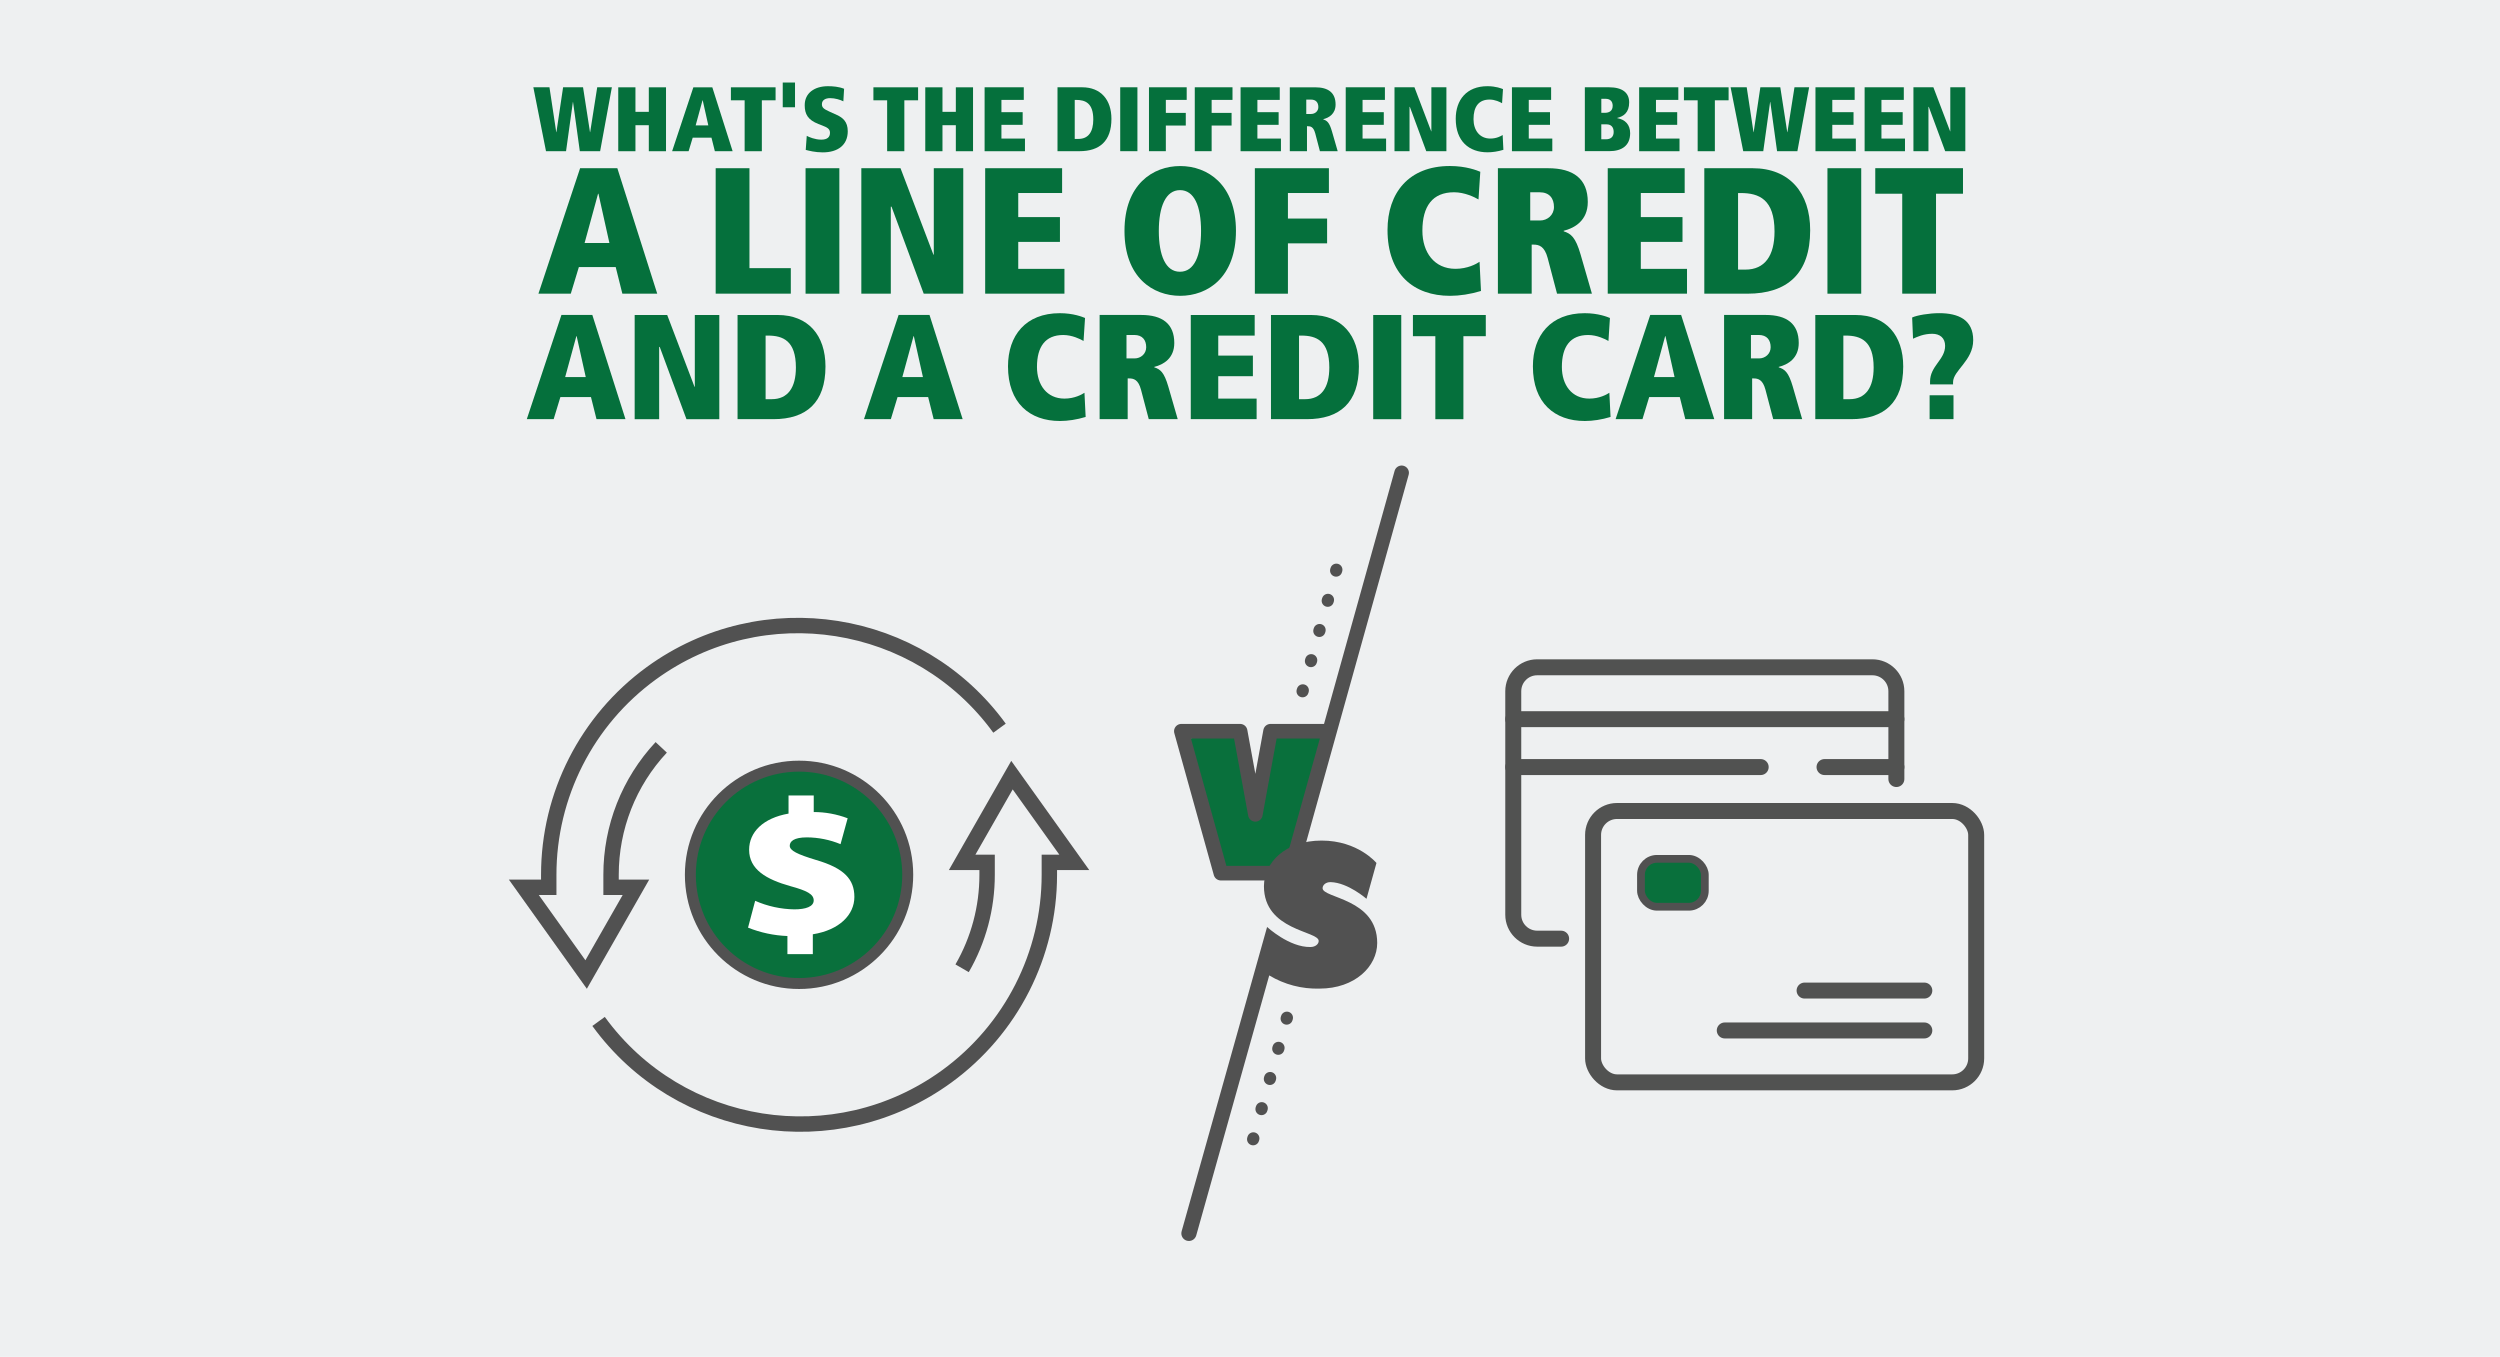 <svg viewBox="0 0 737 400" xmlns="http://www.w3.org/2000/svg" id="Layer_2"><defs><style>.cls-1{fill:#fff;}.cls-2{stroke-width:4.54px;}.cls-2,.cls-3,.cls-4,.cls-5{fill:none;}.cls-2,.cls-3,.cls-5,.cls-6,.cls-7{stroke:#515151;}.cls-2,.cls-4,.cls-6,.cls-7{stroke-miterlimit:10;}.cls-8{fill:#05703c;}.cls-3{stroke-width:4.3px;}.cls-3,.cls-4,.cls-5{stroke-linecap:round;}.cls-3,.cls-5{stroke-linejoin:round;}.cls-4{stroke:#515251;stroke-width:4.71px;}.cls-5{stroke-dasharray:0 0 .27 8.96;stroke-width:3.58px;}.cls-6{stroke-width:3.23px;}.cls-6,.cls-9,.cls-7{fill:#09703c;}.cls-10{fill:#515151;}.cls-11{fill:#eef0f1;}.cls-7{stroke-width:2.29px;}</style></defs><rect height="400" width="737" class="cls-11"></rect><circle r="32.04" cy="257.9" cx="235.56" class="cls-6"></circle><g id="Group_628"><path d="m239.62,275.43v5.85h-7.49v-5.34c-3.98-.15-7.91-.99-11.61-2.47l2.1-7.91c3.64,1.6,7.57,2.46,11.55,2.52,3.35,0,5.71-.8,5.71-2.64s-2-2.87-6.83-4.19c-7.15-2-12.21-4.93-12.21-10.73,0-5.22,4.14-9.35,11.62-10.67v-5.34h7.43v4.88c3.42,0,6.8.63,10,1.84l-2.1,7.63c-3.14-1.3-6.51-1.98-9.91-2-3.87,0-5.06,1.2-5.06,2.47,0,1.43,2.24,2.52,7.75,4.19,8.27,2.41,11.3,5.68,11.3,10.9s-4.37,9.75-12.25,11.01Z" class="cls-1" id="Path_213"></path></g><path d="m176.46,301.12c23.86,32.82,69.81,40.07,102.63,16.21,19.01-13.83,30.26-35.92,30.26-59.43v-3.68h7.35l-18.37-25.71-14.69,25.71h7.36v3.68c.01,9.67-2.53,19.18-7.37,27.55" class="cls-2"></path><path d="m294.66,214.67c-23.86-32.82-69.81-40.07-102.63-16.21-19.02,13.83-30.27,35.93-30.26,59.44v3.67h-7.35l18.37,25.72,14.69-25.72h-7.34v-3.67c-.02-13.95,5.27-27.39,14.79-37.58" class="cls-2"></path><polygon points="349.38 219.47 360.13 257.08 379.83 257.08 392.37 214.99 375.37 215.14 370.88 238.28 365.5 215.89 349.38 217.82 349.38 219.47" class="cls-9"></polygon><polyline points="348.26 215.56 359.91 257.41 380.24 257.41 391.93 215.56 374.56 215.56 370.08 240.07 365.59 215.56 348.26 215.56 359.91 257.41 380.24 257.41 380.38 256.91 380.42 256.91 413.2 139.39" class="cls-3"></polyline><path d="m389.9,261.84c0-.89.9-1.83,2.4-1.79,5.11.15,10.54,4.92,10.54,4.92l2.94-10.56s-5.41-6.61-16.17-6.61-17,6.57-17,13.45c0,13.15,16.14,13.15,16.14,16.14,0,.89-.9,1.76-2.39,1.79-6.31.14-12.82-5.91-12.82-5.91l-25.2,89.73c-.33,1.19.36,2.43,1.55,2.76h0c1.19.33,2.43-.36,2.76-1.55l21.52-76.66c4.47,2.69,9.62,4.04,14.83,3.89,10.46,0,17-6.58,17-13.45,0-13.16-16.1-13.16-16.1-16.15Z" class="cls-10"></path><line y2="204.81" x2="383.71" y1="167.95" x1="393.96" class="cls-5"></line><line y2="336.88" x2="369.13" y1="300.02" x1="379.38" class="cls-5"></line><rect ry="7.06" rx="7.06" height="80" width="112.94" y="239.08" x="469.64" class="cls-4"></rect><rect ry="4.71" rx="4.71" height="14.12" width="18.82" y="253.19" x="483.76" class="cls-7"></rect><line y2="303.78" x2="508.46" y1="303.78" x1="567.29" class="cls-4"></line><line y2="292.02" x2="531.99" y1="292.02" x1="567.29" class="cls-4"></line><line y2="212.01" x2="446.11" y1="212.01" x1="559.05" class="cls-4"></line><line y2="226.13" x2="446.11" y1="226.13" x1="519.05" class="cls-4"></line><line y2="226.13" x2="537.87" y1="226.13" x1="559.05" class="cls-4"></line><path d="m559.05,229.66v-25.88c0-3.9-3.16-7.06-7.06-7.06h-98.83c-3.9,0-7.05,3.16-7.05,7.06v65.88c0,3.9,3.15,7.05,7.05,7.06h7.06" class="cls-4"></path><g><path d="m168.94,30.05h-.05l-2.02,14.52h-5.91l-3.73-18.84h4.75l2,13.23h.05l1.97-13.23h5.88l2.05,13.23h.05l2.08-13.23h4.32l-3.46,18.84h-5.99l-2-14.52Z" class="cls-8"></path><path d="m191.27,36.91h-3.94v7.67h-5.07v-18.84h5.07v7.23h3.94v-7.23h5.07v18.84h-5.07v-7.67Z" class="cls-8"></path><path d="m209.74,40.58h-5.53l-1.21,4h-4.86l6.26-18.84h5.59l5.99,18.84h-5.24l-1-4Zm-2.59-11.01h-.05l-2.02,7.4h3.73l-1.65-7.4Z" class="cls-8"></path><path d="m219.52,29.57h-4.05v-3.83h13.17v3.83h-4.05v15.01h-5.07v-15.01Z" class="cls-8"></path><path d="m230.75,24.33h3.62v7.29h-3.62v-7.29Z" class="cls-8"></path><path d="m237.82,40.04c.62.35,2.46,1.13,4.27,1.13,1.92,0,2.59-.84,2.59-2.02s-.84-1.59-2.29-2.16l-1.11-.43c-3.1-1.21-4.05-2.89-4.05-5.56,0-3.56,2.86-5.59,6.86-5.59,1.43,0,3.21.14,4.75.76l-.22,3.7c-.89-.46-2.43-.94-3.89-.94s-2.43.62-2.43,1.78c0,.97.49,1.4,2.16,2.16l2.27,1.03c1.7.78,3.19,1.97,3.19,4.78,0,4.13-2.97,6.24-7.37,6.24-2.27,0-4.08-.49-5.02-.73l.3-4.13Z" class="cls-8"></path><path d="m261.53,29.57h-4.05v-3.83h13.17v3.83h-4.05v15.01h-5.07v-15.01Z" class="cls-8"></path><path d="m281.78,36.91h-3.94v7.67h-5.07v-18.84h5.07v7.23h3.94v-7.23h5.07v18.84h-5.07v-7.67Z" class="cls-8"></path><path d="m290.26,25.73h11.55v3.72h-6.59v3.62h6.26v3.73h-6.26v4.05h6.94v3.73h-11.9v-18.84Z" class="cls-8"></path><path d="m311.75,25.73h7.26c5.53,0,8.64,3.7,8.64,9.31,0,6.53-3.46,9.53-9.42,9.53h-6.48v-18.84Zm5.07,15.22h1.11c2.92,0,4.37-2.08,4.37-5.72,0-4.83-2.32-5.78-5.07-5.78h-.4v11.5Z" class="cls-8"></path><path d="m330.24,25.73h5.07v18.84h-5.07v-18.84Z" class="cls-8"></path><path d="m338.72,25.73h11.12v3.72h-6.15v3.83h5.88v3.73h-5.88v7.56h-4.97v-18.84Z" class="cls-8"></path><path d="m352.22,25.73h11.12v3.72h-6.15v3.83h5.88v3.73h-5.88v7.56h-4.97v-18.84Z" class="cls-8"></path><path d="m365.72,25.73h11.55v3.72h-6.59v3.62h6.26v3.73h-6.26v4.05h6.94v3.73h-11.9v-18.84Z" class="cls-8"></path><path d="m387.7,39.23c-.49-1.81-1.32-2.02-2.13-2.02h-.27v7.37h-5.07v-18.84h7.53c3.81,0,5.97,1.59,5.97,5.07,0,2.78-1.97,3.91-3.62,4.32v.08c1.08.35,1.78.86,2.54,3.48l1.7,5.88h-5.24l-1.4-5.34Zm-1.13-5.64c1.08,0,2.08-.81,2.08-2.02,0-1.3-.67-2.21-2.16-2.21h-1.4v4.24h1.48Z" class="cls-8"></path><path d="m396.72,25.73h11.55v3.72h-6.59v3.62h6.26v3.73h-6.26v4.05h6.94v3.73h-11.9v-18.84Z" class="cls-8"></path><path d="m415.64,31.51h-.11v13.06h-4.43v-18.84h5.88l4.94,12.98h.05v-12.98h4.43v18.84h-5.94l-4.83-13.06Z" class="cls-8"></path><path d="m443.18,44.17c-1.59.49-3.21.73-4.64.73-5.48,0-9.39-3.27-9.39-9.88,0-5.56,3.19-9.61,9.37-9.61,2.46,0,4.1.67,4.56.86l-.27,4.16c-.59-.35-2.08-1.08-3.67-1.08-3.24,0-4.75,2.11-4.75,5.78,0,3.24,1.78,5.72,4.97,5.72,1.81,0,3.13-.73,3.62-1.05l.22,4.37Z" class="cls-8"></path><path d="m445.72,25.73h11.55v3.72h-6.59v3.62h6.26v3.73h-6.26v4.05h6.94v3.73h-11.9v-18.84Z" class="cls-8"></path><path d="m467.21,25.73h7.13c4,0,5.94,1.65,5.94,4.45,0,3.02-1.65,4.13-3.54,4.59v.05c2.35.41,3.83,1.92,3.83,4.45,0,3.73-2.54,5.29-6.13,5.29h-7.23v-18.84Zm5.86,7.53c1.24,0,2.35-.49,2.35-2.08,0-1.4-.86-2.05-2.05-2.05h-1.3v4.13h1Zm.35,7.8c1.46,0,2.29-.73,2.29-2.16s-.76-2.24-2.08-2.24h-1.57v4.4h1.35Z" class="cls-8"></path><path d="m483.22,25.73h11.55v3.72h-6.59v3.62h6.26v3.73h-6.26v4.05h6.94v3.73h-11.9v-18.84Z" class="cls-8"></path><path d="m500.47,29.57h-4.05v-3.83h13.17v3.83h-4.05v15.01h-5.07v-15.01Z" class="cls-8"></path><path d="m521.88,30.05h-.05l-2.02,14.52h-5.91l-3.72-18.84h4.75l2,13.23h.05l1.97-13.23h5.88l2.05,13.23h.05l2.08-13.23h4.32l-3.46,18.84h-5.99l-2-14.52Z" class="cls-8"></path><path d="m535.2,25.73h11.55v3.72h-6.59v3.62h6.26v3.73h-6.26v4.05h6.94v3.73h-11.9v-18.84Z" class="cls-8"></path><path d="m549.69,25.73h11.55v3.72h-6.59v3.62h6.26v3.73h-6.26v4.05h6.94v3.73h-11.9v-18.84Z" class="cls-8"></path><path d="m568.62,31.51h-.11v13.06h-4.43v-18.84h5.88l4.94,12.98h.05v-12.98h4.43v18.84h-5.94l-4.83-13.06Z" class="cls-8"></path><path d="m181.51,78.73h-10.86l-2.38,7.84h-9.54l12.29-36.99h10.97l11.76,36.99h-10.28l-1.96-7.84Zm-5.09-21.62h-.11l-3.97,14.52h7.31l-3.23-14.52Z" class="cls-8"></path><path d="m210.98,49.59h9.96v29.46h12.19v7.52h-22.15v-36.99Z" class="cls-8"></path><path d="m237.48,49.59h9.96v36.99h-9.96v-36.99Z" class="cls-8"></path><path d="m262.82,60.93h-.21v25.65h-8.69v-36.99h11.55l9.7,25.49h.11v-25.49h8.69v36.99h-11.66l-9.49-25.65Z" class="cls-8"></path><path d="m290.43,49.59h22.68v7.31h-12.93v7.1h12.29v7.31h-12.29v7.95h13.62v7.31h-23.37v-36.99Z" class="cls-8"></path><path d="m347.93,48.95c8.06,0,16.43,5.41,16.43,19.13s-8.37,19.13-16.43,19.13-16.43-5.41-16.43-19.13,8.37-19.13,16.43-19.13Zm-.11,31.16h.05c4.19,0,6.2-4.72,6.2-12.03s-2.01-12.03-6.2-12.03-6.25,4.82-6.25,12.03,2.01,12.03,6.2,12.03Z" class="cls-8"></path><path d="m369.93,49.59h21.83v7.31h-12.08v7.53h11.55v7.31h-11.55v14.84h-9.75v-36.99Z" class="cls-8"></path><path d="m436.6,85.78c-3.13.95-6.31,1.43-9.12,1.43-10.76,0-18.44-6.41-18.44-19.4,0-10.92,6.25-18.87,18.39-18.87,4.82,0,8.05,1.32,8.96,1.7l-.53,8.16c-1.17-.69-4.08-2.12-7.21-2.12-6.36,0-9.33,4.13-9.33,11.34,0,6.36,3.5,11.23,9.75,11.23,3.55,0,6.15-1.43,7.1-2.07l.42,8.58Z" class="cls-8"></path><path d="m456.26,76.08c-.95-3.55-2.6-3.97-4.19-3.97h-.53v14.47h-9.96v-36.99h14.79c7.47,0,11.71,3.13,11.71,9.96,0,5.46-3.87,7.68-7.1,8.48v.16c2.12.69,3.5,1.7,4.98,6.84l3.34,11.55h-10.28l-2.76-10.49Zm-2.23-11.08c2.12,0,4.08-1.59,4.08-3.97,0-2.54-1.32-4.35-4.24-4.35h-2.76v8.32h2.91Z" class="cls-8"></path><path d="m473.96,49.59h22.68v7.31h-12.93v7.1h12.29v7.31h-12.29v7.95h13.62v7.31h-23.37v-36.99Z" class="cls-8"></path><path d="m502.42,49.59h14.26c10.86,0,16.96,7.26,16.96,18.28,0,12.82-6.78,18.71-18.49,18.71h-12.72v-36.99Zm9.96,29.89h2.17c5.72,0,8.58-4.08,8.58-11.23,0-9.49-4.56-11.34-9.96-11.34h-.79v22.58Z" class="cls-8"></path><path d="m538.73,49.59h9.96v36.99h-9.96v-36.99Z" class="cls-8"></path><path d="m560.78,57.11h-7.95v-7.53h25.86v7.53h-7.95v29.46h-9.96v-29.46Z" class="cls-8"></path><path d="m174.22,117.06h-9.02l-1.98,6.51h-7.92l10.21-30.72h9.11l9.77,30.72h-8.54l-1.63-6.51Zm-4.22-17.96h-.09l-3.3,12.06h6.07l-2.68-12.06Z" class="cls-8"></path><path d="m194.5,102.28h-.18v21.3h-7.22v-30.72h9.59l8.05,21.17h.09v-21.17h7.22v30.72h-9.68l-7.88-21.3Z" class="cls-8"></path><path d="m217.43,92.86h11.84c9.02,0,14.08,6.03,14.08,15.18,0,10.65-5.63,15.53-15.36,15.53h-10.56v-30.72Zm8.27,24.82h1.8c4.75,0,7.13-3.39,7.13-9.33,0-7.88-3.78-9.42-8.27-9.42h-.66v18.75Z" class="cls-8"></path><path d="m273.62,117.06h-9.02l-1.98,6.51h-7.92l10.21-30.72h9.11l9.77,30.72h-8.54l-1.63-6.51Zm-4.22-17.96h-.09l-3.3,12.06h6.07l-2.68-12.06Z" class="cls-8"></path><path d="m320.04,122.92c-2.6.79-5.24,1.19-7.57,1.19-8.93,0-15.31-5.33-15.31-16.11,0-9.07,5.19-15.67,15.27-15.67,4,0,6.69,1.1,7.44,1.41l-.44,6.78c-.97-.57-3.39-1.76-5.98-1.76-5.28,0-7.75,3.43-7.75,9.42,0,5.28,2.9,9.33,8.1,9.33,2.95,0,5.1-1.19,5.9-1.72l.35,7.13Z" class="cls-8"></path><path d="m336.36,114.86c-.79-2.95-2.16-3.3-3.48-3.3h-.44v12.01h-8.27v-30.72h12.28c6.2,0,9.73,2.6,9.73,8.27,0,4.53-3.21,6.38-5.9,7.04v.13c1.76.57,2.9,1.41,4.14,5.68l2.77,9.59h-8.54l-2.29-8.71Zm-1.85-9.2c1.76,0,3.39-1.32,3.39-3.3,0-2.11-1.1-3.61-3.52-3.61h-2.29v6.91h2.42Z" class="cls-8"></path><path d="m351.05,92.86h18.83v6.07h-10.74v5.9h10.21v6.07h-10.21v6.6h11.31v6.07h-19.41v-30.72Z" class="cls-8"></path><path d="m374.68,92.86h11.84c9.02,0,14.08,6.03,14.08,15.18,0,10.65-5.63,15.53-15.36,15.53h-10.56v-30.72Zm8.27,24.82h1.8c4.75,0,7.13-3.39,7.13-9.33,0-7.88-3.78-9.42-8.27-9.42h-.66v18.75Z" class="cls-8"></path><path d="m404.82,92.86h8.27v30.72h-8.27v-30.72Z" class="cls-8"></path><path d="m423.13,99.11h-6.6v-6.25h21.48v6.25h-6.6v24.47h-8.27v-24.47Z" class="cls-8"></path><path d="m474.78,122.92c-2.6.79-5.24,1.19-7.57,1.19-8.93,0-15.31-5.33-15.31-16.11,0-9.07,5.19-15.67,15.27-15.67,4,0,6.69,1.1,7.44,1.41l-.44,6.78c-.97-.57-3.39-1.76-5.98-1.76-5.28,0-7.75,3.43-7.75,9.42,0,5.28,2.9,9.33,8.1,9.33,2.95,0,5.1-1.19,5.9-1.72l.35,7.13Z" class="cls-8"></path><path d="m495.2,117.06h-9.02l-1.98,6.51h-7.92l10.21-30.72h9.11l9.77,30.72h-8.54l-1.63-6.51Zm-4.22-17.96h-.09l-3.3,12.06h6.07l-2.68-12.06Z" class="cls-8"></path><path d="m520.45,114.86c-.79-2.95-2.16-3.3-3.48-3.3h-.44v12.01h-8.27v-30.72h12.28c6.2,0,9.73,2.6,9.73,8.27,0,4.53-3.21,6.38-5.9,7.04v.13c1.76.57,2.9,1.41,4.14,5.68l2.77,9.59h-8.54l-2.29-8.71Zm-1.85-9.2c1.76,0,3.39-1.32,3.39-3.3,0-2.11-1.1-3.61-3.52-3.61h-2.29v6.91h2.42Z" class="cls-8"></path><path d="m535.15,92.86h11.84c9.02,0,14.08,6.03,14.08,15.18,0,10.65-5.63,15.53-15.36,15.53h-10.56v-30.72Zm8.27,24.82h1.8c4.75,0,7.13-3.39,7.13-9.33,0-7.88-3.78-9.42-8.27-9.42h-.66v18.75Z" class="cls-8"></path><path d="m568.98,113.32v-.84c0-4.62,4.44-6.42,4.44-10.52,0-2.33-1.54-3.56-3.78-3.56-2.55,0-4.4.88-5.68,1.45l-.26-6.25c1.36-.66,5.06-1.28,7.97-1.28,5.68,0,10.03,1.94,10.03,7.97s-5.94,8.93-5.94,12.37v.66h-6.78Zm-.13,3.21h7.04v7.04h-7.04v-7.04Z" class="cls-8"></path></g></svg>